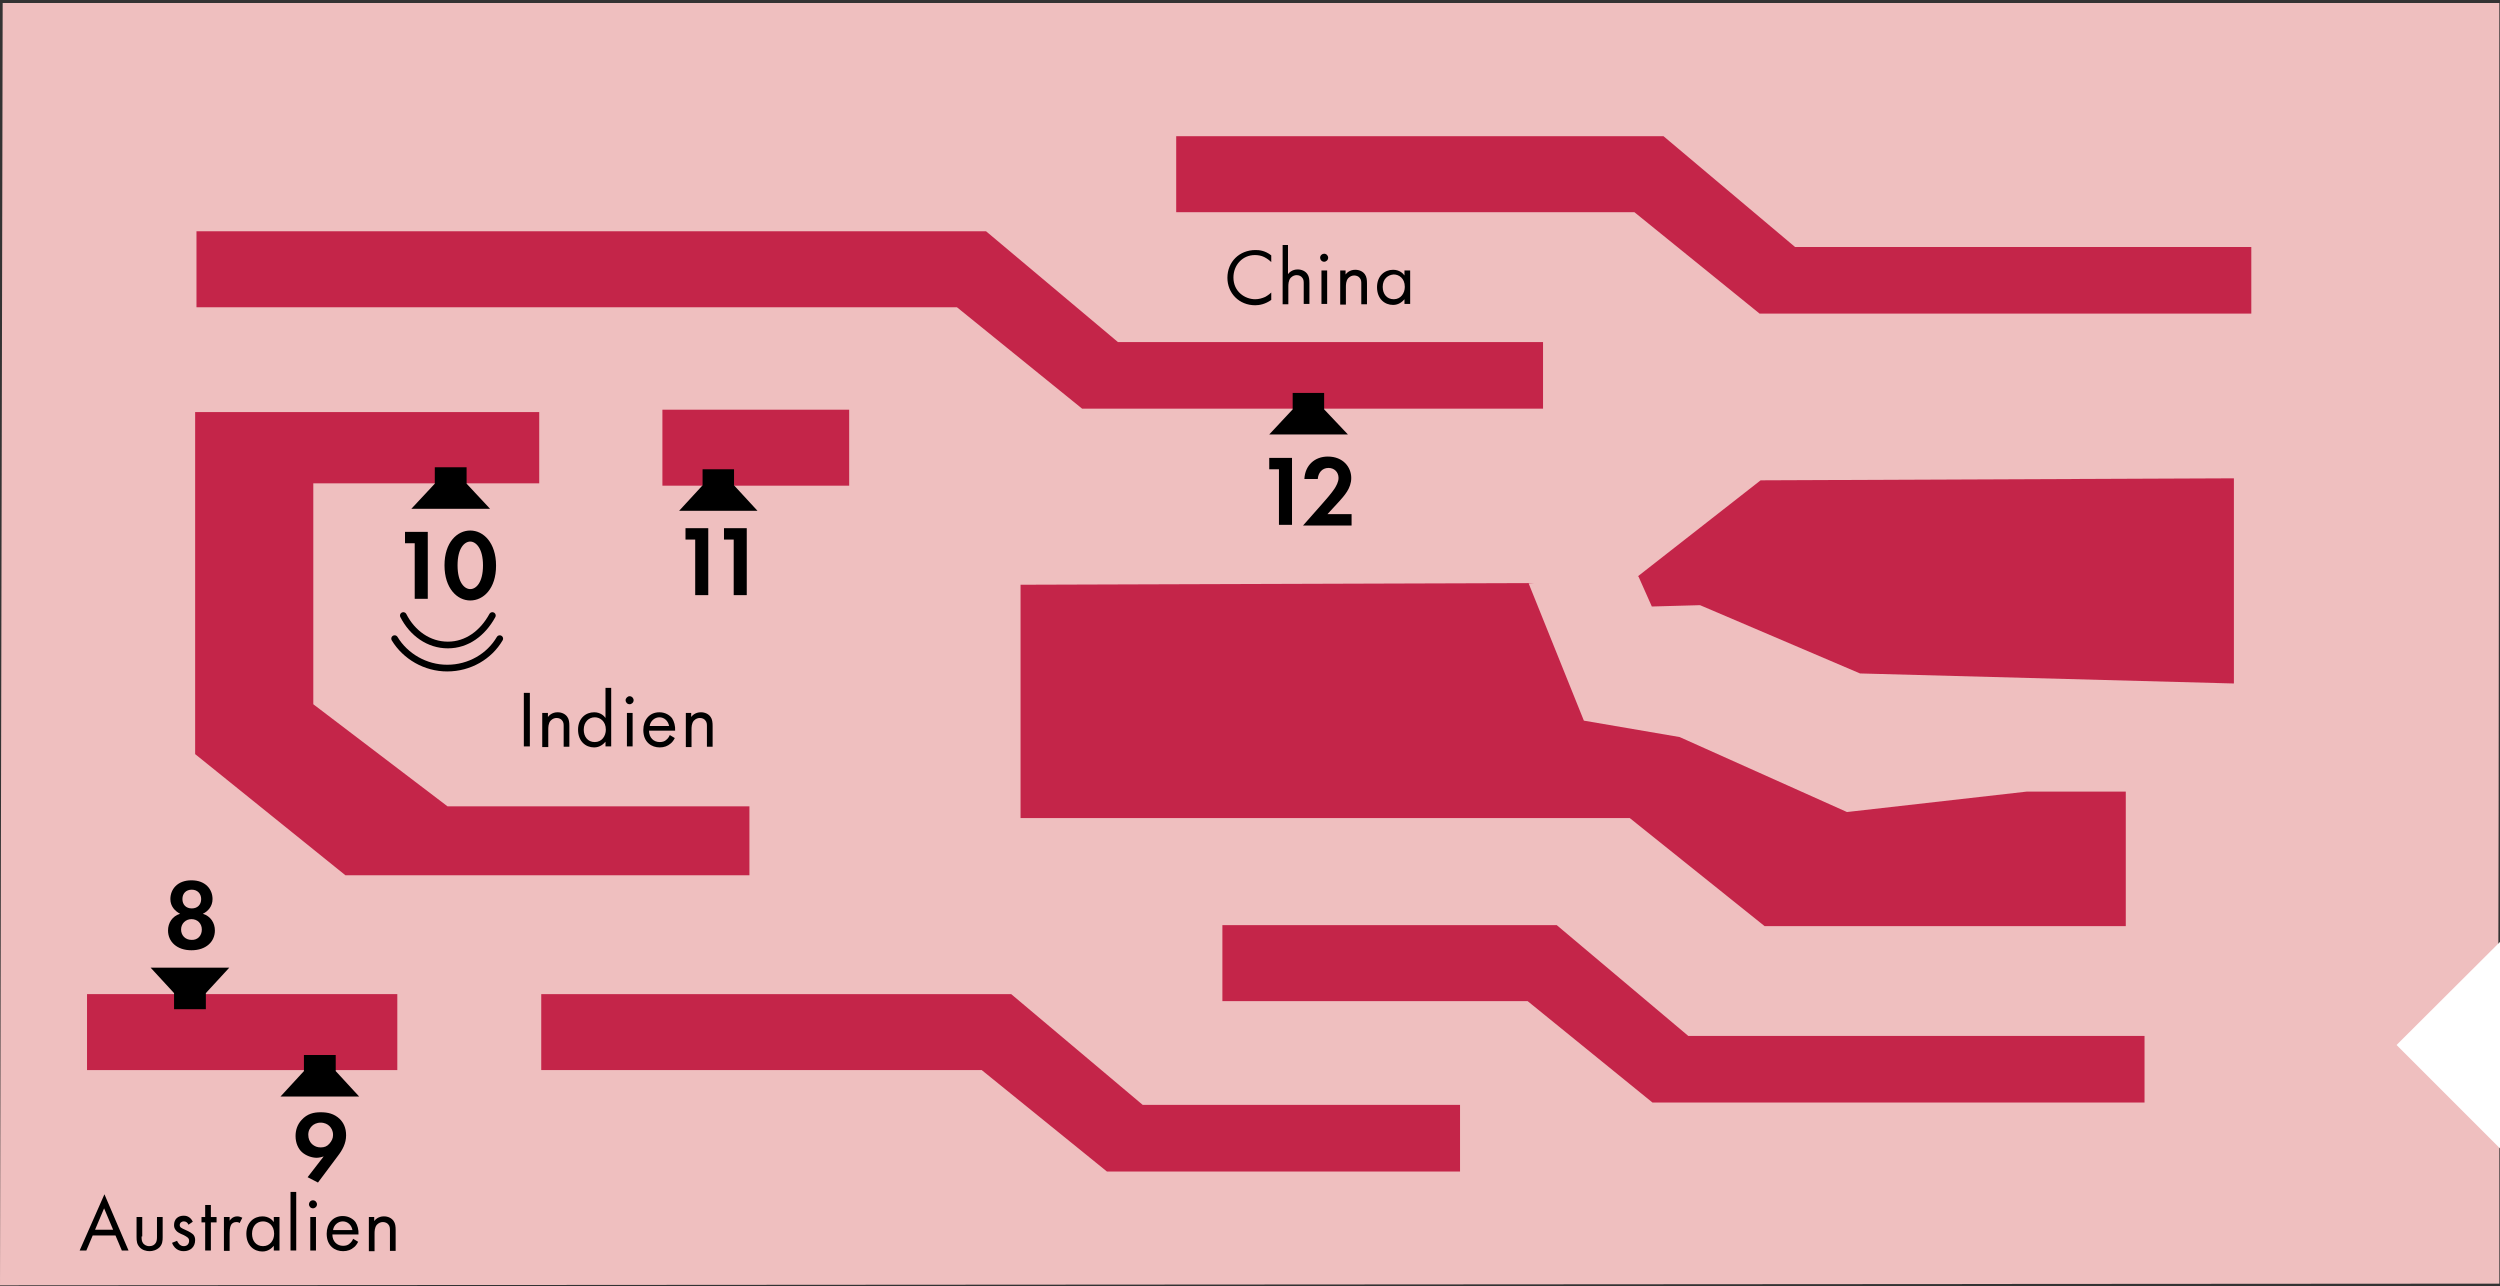 <?xml version="1.0" encoding="utf-8"?>
<!-- Generator: Adobe Illustrator 26.3.1, SVG Export Plug-In . SVG Version: 6.00 Build 0)  -->
<svg version="1.1" id="Ebene_1" xmlns="http://www.w3.org/2000/svg" xmlns:xlink="http://www.w3.org/1999/xlink" x="0px" y="0px"
	 viewBox="0 0 746.9 384.3" style="enable-background:new 0 0 746.9 384.3;" xml:space="preserve">
<rect x="0" y="0" width="746.9" height="384.3" fill="#333333" stroke="none"/>
<style type="text/css">
	.st0{clip-path:url(#SVGID_00000104703053560861759000000014588720628949170833_);fill:#EFBFBF;}
	.st1{fill:#C42549;}
	.st2{enable-background:new    ;}
	.st3{fill:#FFFFFF;}
	.st4{fill:none;stroke:#000000;stroke-width:2;stroke-linecap:round;}
</style>
<g>
	<g>
		<g>
			<g>
				<g>
					<g>
						<defs>
							<rect id="SVGID_1_" x="-13.1" y="-17.4" width="776.6" height="425.9"/>
						</defs>
						<clipPath id="SVGID_00000026847470858318334430000005021202609316948145_">
							<use xlink:href="#SVGID_1_"  style="overflow:visible;"/>
						</clipPath>
						<path style="clip-path:url(#SVGID_00000026847470858318334430000005021202609316948145_);fill:#EFBFBF;" d="M744.8,338.6h1.9
							v44.9L0,384L0.8,0.9h745.9c0,0-0.2,285.1-0.3,285.1h-2.1"/>
					</g>
				</g>
			</g>
		</g>
	</g>
</g>
<path class="st1" d="M458.3,174.2l-153.4,0.5v69.7h182l40.3,32.3h107.9v-40.2h-29.6l-53.7,6.1l-50-22.4l-28.6-4.9l-16.5-41
	L458.3,174.2z M667.4,204.2v-61.3L526,143.5l-36.7,28.7h0.2l4,9l14.4-0.4l47.8,20.4L667.4,204.2z"/>
<polygon class="st1" points="58.7,91.8 58.7,69.1 294.6,69.1 334,102.2 461,102.2 461,122.1 323.3,122.1 285.9,91.8 "/>
<polygon class="st1" points="351.4,63.4 351.4,40.7 497,40.7 536.3,73.8 672.6,73.8 672.6,93.7 525.7,93.7 488.3,63.4 "/>
<polygon class="st1" points="161.7,319.7 161.7,297 302.1,297 341.4,330.1 436.2,330.1 436.2,350 330.7,350 293.3,319.7 "/>
<rect x="26" y="297" class="st1" width="92.7" height="22.7"/>
<rect x="197.9" y="122.4" class="st1" width="55.8" height="22.7"/>
<polygon class="st1" points="365.2,299.1 365.2,276.4 465.1,276.4 504.4,309.5 640.7,309.5 640.7,329.4 493.7,329.4 456.4,299.1 "/>
<polygon class="st1" points="161.1,123.1 58.3,123.1 58.3,225.3 103.2,261.5 223.9,261.5 223.9,240.9 133.7,240.9 93.6,210.4 
	93.6,144.4 161.1,144.4 "/>
<g class="st2">
	<path d="M382.1,140.2h-2.9v-3.4h6.8v20h-3.9V140.2z"/>
	<path d="M395.3,150.2c0.4-0.4,2.7-3.1,3.4-4.2c0.5-0.8,1.2-2,1.2-3.2c0-1.8-1.3-3-3-3c-2,0-3.1,1.6-3.2,3.3h-4
		c0.2-4.1,3.1-6.7,7-6.7c4.6,0,7,3.2,7,6.4c0,3.1-2.1,5.3-3.6,7l-3.5,3.8h7.2v3.4h-14.5L395.3,150.2z"/>
</g>
<polygon points="402.7,129.8 395.6,122.3 395.6,117.4 386.2,117.4 386.2,122.3 379.2,129.8 "/>
<g class="st2">
	<path d="M207.7,161.2h-2.9v-3.4h6.8v20h-3.9V161.2z"/>
	<path d="M219.2,161.2h-2.9v-3.4h6.8v20h-3.9V161.2z"/>
</g>
<polygon points="226.3,152.6 219.3,145 219.3,140.2 209.9,140.2 209.9,145 202.9,152.6 "/>
<g class="st2">
	<path d="M91.9,351.7l4.8-6.2c-0.6,0.2-1.4,0.4-2.1,0.4c-1.4,0-3.2-0.6-4.4-1.7c-1.1-1-1.9-2.7-1.9-4.8c0-1.7,0.5-3.4,1.8-4.8
		c1.7-1.9,3.7-2.3,5.7-2.3c2.1,0,4,0.4,5.7,2c1.1,1.1,1.9,2.6,1.9,4.9c0,2.4-1.1,4.4-2.5,6.2l-5.9,7.9L91.9,351.7z M93.2,336.4
		c-0.5,0.5-1.1,1.3-1.1,2.6c0,1.2,0.4,2.1,1.1,2.8c0.8,0.7,1.6,1,2.6,1c1.1,0,1.9-0.3,2.6-1.1c0.7-0.8,1.1-1.6,1.1-2.6
		c0-1.3-0.5-2.1-1.1-2.7c-0.5-0.5-1.4-1-2.6-1C94.6,335.4,93.7,335.9,93.2,336.4z"/>
</g>
<polygon points="107.3,327.6 100.3,320 100.3,315.2 90.8,315.2 90.8,320 83.8,327.6 "/>
<g class="st2">
	<path d="M123.9,162.3H121v-3.4h6.8v20h-3.9V162.3z"/>
	<path d="M132.8,168.9c0-6.9,3.8-10.4,7.7-10.4s7.7,3.6,7.7,10.5c0,6.9-3.8,10.4-7.7,10.4S132.8,175.8,132.8,168.9z M136.7,168.9
		c0,5.2,2.1,7.1,3.8,7.1s3.8-1.9,3.8-7.1c0-5.2-2.2-7.1-3.8-7.1C138.8,161.8,136.7,163.7,136.7,168.9z"/>
</g>
<polygon points="146.4,152 139.4,144.5 139.4,139.6 129.9,139.6 129.9,144.5 122.9,152 "/>
<g class="st2">
	<path d="M64.2,278c0,3.3-2.6,5.9-7,5.9s-7-2.6-7-5.9c0-2.3,1.3-4.3,3.6-5c-1.5-0.8-2.9-2.2-2.9-4.4c0-2.9,2.1-5.6,6.3-5.6
		s6.3,2.7,6.3,5.6c0,2.2-1.4,3.7-2.9,4.4C62.9,273.7,64.2,275.7,64.2,278z M60.3,277.7c0-1.8-1.3-3.1-3.1-3.1
		c-1.7,0-3.1,1.3-3.1,3.1s1.3,3.1,3.1,3.1C59,280.9,60.3,279.6,60.3,277.7z M60.1,268.6c0-1.6-1.1-2.8-2.8-2.8s-2.8,1.1-2.8,2.8
		c0,1.7,1.1,2.8,2.8,2.8S60.1,270.3,60.1,268.6z"/>
</g>
<polygon points="45,289.1 52,296.7 52,301.5 61.5,301.5 61.5,296.7 68.5,289.1 "/>
<g class="st2">
	<path d="M379.8,78.3c-0.5-0.5-1.3-1.1-2.1-1.5c-0.8-0.4-1.8-0.6-2.8-0.6c-3.7,0-6.4,3-6.4,6.7c0,4.3,3.5,6.5,6.5,6.5
		c1.1,0,2.1-0.3,3-0.7c0.9-0.5,1.6-1.1,1.8-1.3v2.2c-1.8,1.3-3.6,1.6-4.8,1.6c-4.8,0-8.3-3.6-8.3-8.2c0-4.8,3.6-8.3,8.4-8.3
		c1,0,2.8,0.1,4.7,1.6V78.3z"/>
</g>
<g class="st2">
	<path d="M383.1,73.2h1.7v8.7c0.3-0.4,1.2-1.4,2.9-1.4c1.2,0,2.3,0.5,2.9,1.4c0.5,0.7,0.6,1.6,0.6,2.7v6.2h-1.7v-6.1
		c0-0.6,0-1.3-0.5-1.8c-0.3-0.4-0.9-0.7-1.6-0.7c-0.6,0-1.2,0.2-1.8,0.8c-0.7,0.8-0.7,2-0.7,2.7v5.2h-1.7V73.2z"/>
</g>
<g class="st2">
	<path d="M395.6,75.8c0.7,0,1.2,0.6,1.2,1.2c0,0.7-0.6,1.2-1.2,1.2c-0.7,0-1.2-0.6-1.2-1.2C394.4,76.3,395,75.8,395.6,75.8z
		 M396.5,80.8v10h-1.7v-10H396.5z"/>
</g>
<g class="st2">
	<path d="M400.3,80.8h1.7v1.2c0.3-0.4,1.2-1.4,2.9-1.4c1.2,0,2.3,0.5,2.9,1.4c0.5,0.7,0.6,1.6,0.6,2.7v6.2h-1.7v-6.1
		c0-0.6,0-1.3-0.5-1.8c-0.3-0.4-0.9-0.7-1.6-0.7c-0.6,0-1.2,0.2-1.8,0.8c-0.7,0.8-0.7,2-0.7,2.7v5.2h-1.7V80.8z"/>
</g>
<g class="st2">
	<path d="M419.6,80.8h1.7v10h-1.7v-1.4c-0.6,0.7-1.7,1.7-3.4,1.7c-2.5,0-4.8-1.8-4.8-5.3c0-3.4,2.3-5.2,4.8-5.2c1.9,0,3,1.1,3.4,1.7
		V80.8z M413.1,85.7c0,2.1,1.2,3.7,3.3,3.7c2.1,0,3.3-1.8,3.3-3.7c0-2.6-1.8-3.7-3.3-3.7C414.7,82.1,413.1,83.3,413.1,85.7z"/>
</g>
<g class="st2">
	<path d="M34.5,369.1h-6.8l-1.9,4.5h-2l7.4-16.8l7.2,16.8h-2L34.5,369.1z M33.8,367.4l-2.7-6.4l-2.7,6.4H33.8z"/>
</g>
<g class="st2">
	<path d="M42.3,369.4c0,0.7,0,1.5,0.5,2.1c0.3,0.3,0.8,0.8,1.8,0.8c1,0,1.5-0.4,1.8-0.8c0.5-0.6,0.5-1.4,0.5-2.1v-5.8h1.7v6
		c0,1.2-0.1,2.1-0.9,3c-0.9,0.9-2.1,1.2-3,1.2c-1,0-2.2-0.3-3-1.2c-0.8-0.9-0.9-1.8-0.9-3v-6h1.7V369.4z"/>
</g>
<g class="st2">
	<path d="M56.3,365.9c-0.2-0.6-0.7-1-1.4-1c-0.6,0-1.2,0.4-1.2,1.1c0,0.7,0.5,0.9,1.6,1.4c1.4,0.6,2.1,1.1,2.5,1.5
		c0.4,0.5,0.5,1.1,0.5,1.6c0,2.1-1.5,3.3-3.4,3.3c-0.4,0-2.6,0-3.5-2.5l1.5-0.6c0.2,0.5,0.8,1.6,2,1.6c1.1,0,1.6-0.8,1.6-1.6
		c0-0.9-0.7-1.2-1.6-1.7c-1.2-0.5-2-0.9-2.4-1.5c-0.4-0.5-0.5-1-0.5-1.5c0-1.8,1.2-2.8,2.9-2.8c0.5,0,1.9,0.1,2.7,1.8L56.3,365.9z"
		/>
</g>
<g class="st2">
	<path d="M63,365.2v8.4h-1.7v-8.4h-1.1v-1.6h1.1V360H63v3.6h1.7v1.6H63z"/>
</g>
<g class="st2">
	<path d="M66.9,363.6h1.7v1.1c0.2-0.3,0.9-1.3,2.3-1.3c0.5,0,1.1,0.2,1.5,0.4l-0.8,1.6c-0.4-0.3-0.7-0.3-1-0.3
		c-0.7,0-1.1,0.3-1.4,0.6c-0.3,0.4-0.6,1.1-0.6,2.7v5.3h-1.7V363.6z"/>
</g>
<g class="st2">
	<path d="M81.8,363.6h1.7v10h-1.7v-1.4c-0.6,0.7-1.7,1.7-3.4,1.7c-2.5,0-4.8-1.8-4.8-5.3c0-3.4,2.3-5.2,4.8-5.2c1.9,0,3,1.1,3.4,1.7
		V363.6z M75.3,368.6c0,2.1,1.2,3.7,3.3,3.7c2.1,0,3.3-1.8,3.3-3.7c0-2.6-1.8-3.7-3.3-3.7C76.8,364.9,75.3,366.2,75.3,368.6z"/>
	<path d="M88.5,356.1v17.5h-1.7v-17.5H88.5z"/>
</g>
<g class="st2">
	<path d="M93.5,358.6c0.7,0,1.2,0.6,1.2,1.2c0,0.7-0.6,1.2-1.2,1.2c-0.7,0-1.2-0.6-1.2-1.2C92.3,359.2,92.8,358.6,93.5,358.6z
		 M94.4,363.6v10h-1.7v-10H94.4z"/>
</g>
<g class="st2">
	<path d="M107,371c-0.3,0.6-0.7,1.2-1.2,1.6c-0.9,0.8-2,1.2-3.3,1.2c-2.4,0-4.9-1.5-4.9-5.2c0-3,1.8-5.3,4.8-5.3
		c1.9,0,3.2,1,3.8,1.8c0.6,0.9,1,2.4,0.9,3.7h-7.8c0,2.1,1.4,3.4,3.2,3.4c0.8,0,1.5-0.2,2-0.7c0.5-0.4,0.8-0.9,1-1.4L107,371z
		 M105.3,367.5c-0.3-1.6-1.5-2.6-2.9-2.6s-2.7,1.1-2.9,2.6H105.3z"/>
</g>
<g class="st2">
	<path d="M110.1,363.6h1.7v1.2c0.3-0.4,1.2-1.4,2.9-1.4c1.2,0,2.3,0.5,2.9,1.4c0.5,0.7,0.6,1.6,0.6,2.7v6.2h-1.7v-6.1
		c0-0.6,0-1.3-0.5-1.8c-0.3-0.4-0.9-0.7-1.6-0.7c-0.6,0-1.2,0.2-1.8,0.8c-0.7,0.8-0.7,2-0.7,2.7v5.2h-1.7V363.6z"/>
</g>
<g class="st2">
	<path d="M158.3,207v16h-1.8v-16H158.3z"/>
	<path d="M162,213h1.7v1.2c0.3-0.4,1.2-1.4,2.9-1.4c1.2,0,2.3,0.5,2.9,1.4c0.5,0.7,0.6,1.6,0.6,2.7v6.2h-1.7v-6.1
		c0-0.6,0-1.3-0.5-1.8c-0.3-0.4-0.9-0.7-1.6-0.7c-0.6,0-1.2,0.2-1.8,0.8c-0.7,0.8-0.7,2-0.7,2.7v5.2H162V213z"/>
	<path d="M180.9,205.5h1.7V223h-1.7v-1.4c-0.6,0.7-1.7,1.7-3.4,1.7c-2.5,0-4.8-1.8-4.8-5.3c0-3.4,2.3-5.2,4.8-5.2
		c1.9,0,3,1.1,3.4,1.7V205.5z M174.4,218c0,2.1,1.2,3.7,3.3,3.7c2.1,0,3.3-1.8,3.3-3.7c0-2.6-1.8-3.7-3.3-3.7
		C176,214.3,174.4,215.6,174.4,218z"/>
</g>
<g class="st2">
	<path d="M188.1,208c0.7,0,1.2,0.6,1.2,1.2c0,0.7-0.6,1.2-1.2,1.2c-0.7,0-1.2-0.6-1.2-1.2C186.9,208.6,187.5,208,188.1,208z
		 M189,213v10h-1.7v-10H189z"/>
</g>
<g class="st2">
	<path d="M201.6,220.5c-0.3,0.6-0.7,1.2-1.2,1.6c-0.9,0.8-2,1.2-3.3,1.2c-2.4,0-4.9-1.5-4.9-5.2c0-3,1.8-5.3,4.8-5.3
		c1.9,0,3.2,1,3.8,1.8c0.6,0.9,1,2.4,0.9,3.7h-7.8c0,2.1,1.4,3.4,3.2,3.4c0.8,0,1.5-0.2,2-0.7c0.5-0.4,0.8-0.9,1-1.4L201.6,220.5z
		 M199.9,216.9c-0.3-1.6-1.5-2.6-2.9-2.6s-2.7,1.1-2.9,2.6H199.9z"/>
</g>
<g class="st2">
	<path d="M204.8,213h1.7v1.2c0.3-0.4,1.2-1.4,2.9-1.4c1.2,0,2.3,0.5,2.9,1.4c0.5,0.7,0.6,1.6,0.6,2.7v6.2h-1.7v-6.1
		c0-0.6,0-1.3-0.5-1.8c-0.3-0.4-0.9-0.7-1.6-0.7c-0.6,0-1.2,0.2-1.8,0.8c-0.7,0.8-0.7,2-0.7,2.7v5.2h-1.7V213z"/>
</g>
<polygon class="st3" points="716,312.2 746.9,343.1 746.9,281.4 "/>
<g>
	<path class="st4" d="M120.5,183.9c2.7,5.3,7.6,8.8,13.3,8.8s10.4-3.5,13.3-8.8"/>
	<path class="st4" d="M117.9,190.8c3.2,5.3,9.2,8.8,15.7,8.8c6.7,0,12.6-3.5,15.7-8.8"/>
</g>
</svg>
